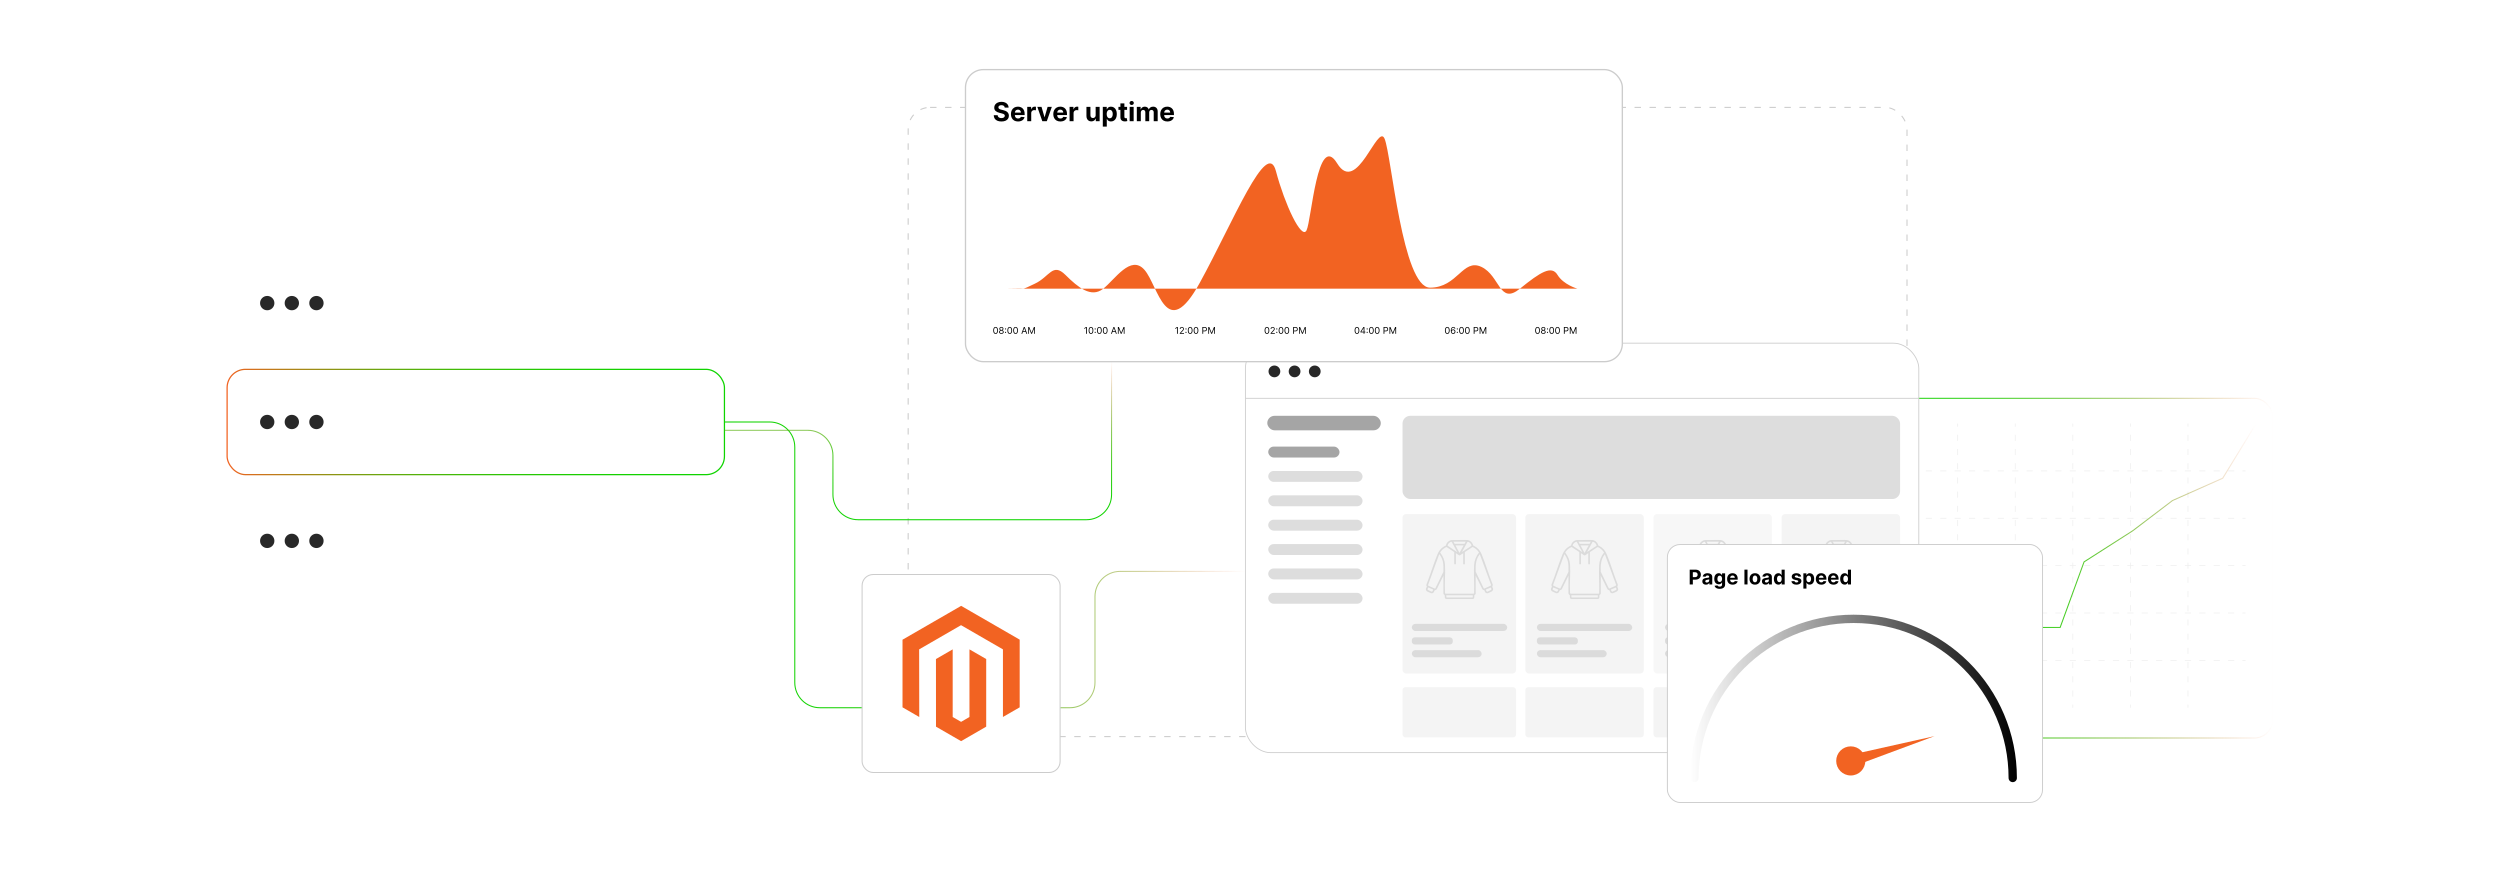 <?xml version="1.0" encoding="UTF-8"?><svg id="a" xmlns="http://www.w3.org/2000/svg" xmlns:xlink="http://www.w3.org/1999/xlink" viewBox="0 0 860 300"><defs><linearGradient id="b" x1="627.987" y1="195.446" x2="782.052" y2="195.446" gradientUnits="userSpaceOnUse"><stop offset="0" stop-color="#0fd400"/><stop offset=".178" stop-color="#12d200" stop-opacity=".985"/><stop offset=".32" stop-color="#1ccd02" stop-opacity=".938"/><stop offset=".448" stop-color="#2ec404" stop-opacity=".86"/><stop offset=".569" stop-color="#48b708" stop-opacity=".748"/><stop offset=".684" stop-color="#68a70d" stop-opacity=".605"/><stop offset=".796" stop-color="#909313" stop-opacity=".428"/><stop offset=".902" stop-color="#bf7c1a" stop-opacity=".223"/><stop offset="1" stop-color="#f26322" stop-opacity="0"/></linearGradient><linearGradient id="c" x1="660.989" y1="194.839" x2="776.014" y2="194.839" xlink:href="#b"/><filter id="d" x="421.624" y="111.114" width="245.52" height="154.8" filterUnits="userSpaceOnUse"><feOffset dx="0" dy="0"/><feGaussianBlur result="e" stdDeviation="2.213"/><feFlood flood-color="#969696" flood-opacity=".3"/><feComposite in2="e" operator="in"/><feComposite in="SourceGraphic"/></filter><filter id="f" x="563.366" y="177.256" width="149.52" height="109.2" filterUnits="userSpaceOnUse"><feOffset dx="0" dy="0"/><feGaussianBlur result="g" stdDeviation="3.286"/><feFlood flood-color="#7a7a7a" flood-opacity=".3"/><feComposite in2="g" operator="in"/><feComposite in="SourceGraphic"/></filter><linearGradient id="h" x1="581.459" y1="240.256" x2="693.813" y2="240.256" gradientUnits="userSpaceOnUse"><stop offset="0" stop-color="#fff"/><stop offset="1" stop-color="#000"/></linearGradient><filter id="i" x="58.456" y="66.425" width="210.48" height="75.84" filterUnits="userSpaceOnUse"><feOffset dx="0" dy="0"/><feGaussianBlur result="j" stdDeviation="6.549"/><feFlood flood-color="#969696" flood-opacity=".3"/><feComposite in2="j" operator="in"/><feComposite in="SourceGraphic"/></filter><filter id="k" x="58.456" y="107.225" width="210.48" height="75.84" filterUnits="userSpaceOnUse"><feOffset dx="0" dy="0"/><feGaussianBlur result="l" stdDeviation="6.549"/><feFlood flood-color="#969696" flood-opacity=".3"/><feComposite in2="l" operator="in"/><feComposite in="SourceGraphic"/></filter><linearGradient id="m" x1="77.909" y1="145.165" x2="249.425" y2="145.165" gradientUnits="userSpaceOnUse"><stop offset="0" stop-color="#f26322"/><stop offset=".021" stop-color="#e66820"/><stop offset=".121" stop-color="#b48118"/><stop offset=".226" stop-color="#889712"/><stop offset=".335" stop-color="#62aa0c"/><stop offset=".447" stop-color="#44b907"/><stop offset=".564" stop-color="#2cc504"/><stop offset=".689" stop-color="#1ccd01"/><stop offset=".826" stop-color="#12d200"/><stop offset="1" stop-color="#0fd400"/></linearGradient><filter id="n" x="58.215" y="106.985" width="210.96" height="76.32" filterUnits="userSpaceOnUse"><feOffset dx="0" dy="0"/><feGaussianBlur result="o" stdDeviation="6.549"/><feFlood flood-color="#969696" flood-opacity=".3"/><feComposite in2="o" operator="in"/><feComposite in="SourceGraphic"/></filter><filter id="p" x="58.456" y="148.265" width="210.48" height="75.84" filterUnits="userSpaceOnUse"><feOffset dx="0" dy="0"/><feGaussianBlur result="q" stdDeviation="6.549"/><feFlood flood-color="#969696" flood-opacity=".3"/><feComposite in2="q" operator="in"/><feComposite in="SourceGraphic"/></filter><filter id="r" x="317.905" y="9.795" width="254.4" height="128.88" filterUnits="userSpaceOnUse"><feOffset dx="0" dy="0"/><feGaussianBlur result="s" stdDeviation="4.626"/><feFlood flood-color="#7a7a7a" flood-opacity=".3"/><feComposite in2="s" operator="in"/><feComposite in="SourceGraphic"/></filter><linearGradient id="t" x1="249.207" y1="194.312" x2="428.42" y2="194.312" xlink:href="#b"/><linearGradient id="u" x1="315.882" y1="178.962" x2="315.882" y2="124.417" gradientUnits="userSpaceOnUse"><stop offset="0" stop-color="#0fd400"/><stop offset=".142" stop-color="#13d100" stop-opacity=".982"/><stop offset=".281" stop-color="#1fcb02" stop-opacity=".927"/><stop offset=".417" stop-color="#34c105" stop-opacity=".835"/><stop offset=".552" stop-color="#51b20a" stop-opacity=".706"/><stop offset=".686" stop-color="#779f0f" stop-opacity=".539"/><stop offset=".82" stop-color="#a58816" stop-opacity=".335"/><stop offset=".951" stop-color="#db6e1e" stop-opacity=".098"/><stop offset="1" stop-color="#f26322" stop-opacity="0"/></linearGradient><filter id="v" x="291.115" y="192.284" width="78.96" height="78.96" filterUnits="userSpaceOnUse"><feOffset dx="0" dy="0"/><feGaussianBlur result="w" stdDeviation="1.716"/><feFlood flood-color="#7a7a7a" flood-opacity=".3"/><feComposite in2="w" operator="in"/><feComposite in="SourceGraphic"/></filter></defs><rect x="312.411" y="36.944" width="343.597" height="216.442" rx="7.537" ry="7.537" fill="#fff" stroke="#ccc" stroke-dasharray="2.21 2.946" stroke-miterlimit="10" stroke-width=".368"/><rect x="628.166" y="137.018" width="153.707" height="116.857" rx="6.378" ry="6.378" fill="none" stroke="url(#b)" stroke-miterlimit="10" stroke-width=".358"/><line x1="653.625" y1="227.166" x2="654.699" y2="227.166" fill="none" stroke="#efefef" stroke-miterlimit="10" stroke-width=".264"/><line x1="657.528" y1="227.166" x2="769.983" y2="227.166" fill="none" stroke="#efefef" stroke-dasharray="2.122 2.829" stroke-miterlimit="10" stroke-width=".264"/><line x1="771.397" y1="227.166" x2="772.471" y2="227.166" fill="none" stroke="#efefef" stroke-miterlimit="10" stroke-width=".264"/><line x1="653.625" y1="210.873" x2="654.699" y2="210.873" fill="none" stroke="#efefef" stroke-miterlimit="10" stroke-width=".264"/><line x1="657.528" y1="210.873" x2="769.983" y2="210.873" fill="none" stroke="#efefef" stroke-dasharray="2.122 2.829" stroke-miterlimit="10" stroke-width=".264"/><line x1="771.397" y1="210.873" x2="772.471" y2="210.873" fill="none" stroke="#efefef" stroke-miterlimit="10" stroke-width=".264"/><line x1="653.625" y1="194.579" x2="654.699" y2="194.579" fill="none" stroke="#efefef" stroke-miterlimit="10" stroke-width=".264"/><line x1="657.528" y1="194.579" x2="769.983" y2="194.579" fill="none" stroke="#efefef" stroke-dasharray="2.122 2.829" stroke-miterlimit="10" stroke-width=".264"/><line x1="771.397" y1="194.579" x2="772.471" y2="194.579" fill="none" stroke="#efefef" stroke-miterlimit="10" stroke-width=".264"/><line x1="653.625" y1="178.286" x2="654.699" y2="178.286" fill="none" stroke="#efefef" stroke-miterlimit="10" stroke-width=".264"/><line x1="657.528" y1="178.286" x2="769.983" y2="178.286" fill="none" stroke="#efefef" stroke-dasharray="2.122 2.829" stroke-miterlimit="10" stroke-width=".264"/><line x1="771.397" y1="178.286" x2="772.471" y2="178.286" fill="none" stroke="#efefef" stroke-miterlimit="10" stroke-width=".264"/><line x1="653.625" y1="161.992" x2="654.699" y2="161.992" fill="none" stroke="#efefef" stroke-miterlimit="10" stroke-width=".264"/><line x1="657.528" y1="161.992" x2="769.983" y2="161.992" fill="none" stroke="#efefef" stroke-dasharray="2.122 2.829" stroke-miterlimit="10" stroke-width=".264"/><line x1="771.397" y1="161.992" x2="772.471" y2="161.992" fill="none" stroke="#efefef" stroke-miterlimit="10" stroke-width=".264"/><line x1="752.663" y1="145.699" x2="752.663" y2="146.773" fill="none" stroke="#efefef" stroke-miterlimit="10" stroke-width=".264"/><line x1="752.663" y1="149.564" x2="752.663" y2="240.99" fill="none" stroke="#efefef" stroke-dasharray="2.094 2.792" stroke-miterlimit="10" stroke-width=".264"/><line x1="752.663" y1="242.386" x2="752.663" y2="243.46" fill="none" stroke="#efefef" stroke-miterlimit="10" stroke-width=".264"/><line x1="732.856" y1="145.699" x2="732.856" y2="146.773" fill="none" stroke="#efefef" stroke-miterlimit="10" stroke-width=".264"/><line x1="732.856" y1="149.564" x2="732.856" y2="240.99" fill="none" stroke="#efefef" stroke-dasharray="2.094 2.792" stroke-miterlimit="10" stroke-width=".264"/><line x1="732.856" y1="242.386" x2="732.856" y2="243.46" fill="none" stroke="#efefef" stroke-miterlimit="10" stroke-width=".264"/><line x1="713.048" y1="145.699" x2="713.048" y2="146.773" fill="none" stroke="#efefef" stroke-miterlimit="10" stroke-width=".264"/><line x1="713.048" y1="149.564" x2="713.048" y2="240.99" fill="none" stroke="#efefef" stroke-dasharray="2.094 2.792" stroke-miterlimit="10" stroke-width=".264"/><line x1="713.048" y1="242.386" x2="713.048" y2="243.46" fill="none" stroke="#efefef" stroke-miterlimit="10" stroke-width=".264"/><line x1="693.241" y1="145.699" x2="693.241" y2="146.773" fill="none" stroke="#efefef" stroke-miterlimit="10" stroke-width=".264"/><line x1="693.241" y1="149.564" x2="693.241" y2="240.99" fill="none" stroke="#efefef" stroke-dasharray="2.094 2.792" stroke-miterlimit="10" stroke-width=".264"/><line x1="693.241" y1="242.386" x2="693.241" y2="243.46" fill="none" stroke="#efefef" stroke-miterlimit="10" stroke-width=".264"/><line x1="673.433" y1="145.699" x2="673.433" y2="146.773" fill="none" stroke="#efefef" stroke-miterlimit="10" stroke-width=".264"/><line x1="673.433" y1="149.564" x2="673.433" y2="240.99" fill="none" stroke="#efefef" stroke-dasharray="2.094 2.792" stroke-miterlimit="10" stroke-width=".264"/><line x1="673.433" y1="242.386" x2="673.433" y2="243.46" fill="none" stroke="#efefef" stroke-miterlimit="10" stroke-width=".264"/><polyline points="660.989 243.46 677.164 243.46 681.002 237.702 688.953 236.394 693.614 215.835 708.692 215.835 716.917 193.288 733.641 182.596 747.349 172.178 764.621 164.501 775.862 146.133" fill="none" stroke="url(#c)" stroke-miterlimit="10" stroke-width=".358"/><rect x="428.42" y="118.061" width="231.649" height="140.852" rx="8.705" ry="8.705" fill="#fff" filter="url(#d)" stroke="#ccc" stroke-miterlimit="10" stroke-width=".298"/><line x1="428.42" y1="137.018" x2="660.069" y2="137.018" fill="#fff" stroke="#ccc" stroke-miterlimit="10" stroke-width=".298"/><circle cx="438.397" cy="127.762" r="2.023" fill="#282828"/><circle cx="445.337" cy="127.762" r="2.023" fill="#282828"/><circle cx="452.278" cy="127.762" r="2.023" fill="#282828"/><rect x="435.943" y="143.041" width="39.053" height="4.986" rx="2.493" ry="2.493" fill="#a5a5a5"/><rect x="436.274" y="153.63" width="24.516" height="3.758" rx="1.879" ry="1.879" fill="#a5a5a5"/><rect x="436.274" y="162.014" width="32.443" height="3.758" rx="1.879" ry="1.879" fill="#ddd"/><rect x="436.274" y="170.398" width="32.443" height="3.758" rx="1.879" ry="1.879" fill="#ddd"/><rect x="436.274" y="178.782" width="32.443" height="3.758" rx="1.879" ry="1.879" fill="#ddd"/><rect x="436.274" y="187.167" width="32.443" height="3.758" rx="1.879" ry="1.879" fill="#ddd"/><rect x="436.274" y="195.551" width="32.443" height="3.758" rx="1.879" ry="1.879" fill="#ddd"/><rect x="436.274" y="203.935" width="32.443" height="3.758" rx="1.879" ry="1.879" fill="#ddd"/><rect x="482.469" y="143.041" width="171.156" height="28.62" rx="2.658" ry="2.658" fill="#ddd"/><rect x="482.469" y="176.837" width="39.053" height="54.849" rx="1.197" ry="1.197" fill="#f4f4f4"/><rect x="524.718" y="176.837" width="40.746" height="54.849" rx="1.223" ry="1.223" fill="#f4f4f4"/><rect x="568.799" y="176.837" width="40.746" height="54.849" rx="1.223" ry="1.223" fill="#f7f7f7"/><rect x="612.879" y="176.837" width="40.746" height="54.849" rx="1.223" ry="1.223" fill="#f4f4f4"/><rect x="482.469" y="236.394" width="39.053" height="17.255" rx=".974" ry=".974" fill="#f4f4f4"/><rect x="524.718" y="236.394" width="40.746" height="17.255" rx=".995" ry=".995" fill="#f4f4f4"/><rect x="568.799" y="236.394" width="40.746" height="17.255" rx=".995" ry=".995" fill="#f4f4f4"/><rect x="612.879" y="236.394" width="40.746" height="17.255" rx=".995" ry=".995" fill="#f4f4f4"/><path d="M496.523,198.044l-2.259,4.592c-.253.413-.547.28-.716.437-.086.08-.213.478-.308.615-.207.302-.513.451-.881.389-.203-.035-1.194-.501-1.404-.625-.388-.23-.549-.642-.405-1.069.05-.148.281-.483.29-.586.004-.05-.158-.264-.173-.412-.016-.153.021-.289.068-.431,1.343-3.338,2.356-6.892,3.724-10.21.515-1.25,1.184-2.118,2.357-2.811.1-.059.544-.244.573-.281.029-.036.14-.478.202-.606.321-.662,1.073-1.212,1.815-1.276,1.731.099,3.595-.125,5.309-0.0.924.067,1.652.688,1.981,1.526.033.083.062.34.079.359.014.016.138.032.193.06,1.352.693,2.179,1.611,2.752,3.016,1.383,3.391,2.408,6.945,3.772,10.346.08.415-.177.618-.164.766.018.196.313.543.312.838,0,.274-.216.614-.445.755-.219.135-1.094.548-1.329.609-.391.101-.731.015-.968-.328-.085-.123-.259-.64-.313-.679-.128-.09-.599-.081-.672-.412l-2.27-4.581v6.159c0,.257-.425.476-.454.561-.13.38.222,1.121-.503,1.296l-9.08.013c-.858-.083-.497-.876-.629-1.309-.028-.091-.453-.327-.453-.608v-6.113ZM504.182,186.326h-4.198l.365.708.072.033,3.362-.011c.06-.021.432-.702.4-.731ZM499.377,186.379c-.658.015-1.35.687-1.403,1.33l3.301,2.215-1.898-3.546ZM506.202,187.747c-.029-.665-.711-1.344-1.374-1.353l-1.892,3.485,3.266-2.131ZM503.49,187.618h-2.814l1.385,2.583,1.43-2.583ZM500.814,190.293v3.714c0,.116-.486.317-.551-.095l-.001-3.875-.07-.161-2.585-1.703c-.723.302-1.388.786-1.868,1.406-.114.147-.383.418-.273.591.881,1.085,1.514,2.569,1.609,3.976.211,3.147-.204,6.54-.002,9.69.016.243.004.405.3.392l9.508 0c.13 0.0.208-.079.208-.208.127-3.174-.176-6.489-.004-9.647.086-1.573.718-3.097,1.691-4.314-.415-.648-.961-1.213-1.629-1.604-.176-.103-.494-.325-.674-.233l-2.502,1.653-.07.161.001,3.923c-.064.342-.552.195-.552.001v-3.668c-.278.123-1.019.786-1.269.787-.215.001-.999-.682-1.269-.787ZM493.743,202.415l2.777-5.689c-.014-1.227.1-2.426-.195-3.628-.222-.901-.657-1.744-1.209-2.482l-3.896,10.683c.005.107.105.137.181.183.447.274,1.391.648,1.908.86.122.05.33.177.434.072ZM509.049,190.663c-1.416,1.705-1.496,3.893-1.404,6.017l2.71,5.595c.046.09.133.187.245.177.304-.179,2.24-.908,2.327-1.086.018-.036.028-.07.021-.11l-3.898-10.593ZM493.013,202.8l-1.636-.7c-.022-.003-.044-.003-.062.009-.024.016-.234.452-.239.525-.004.057-.006.12.011.175.054.175,1.181.602,1.402.724.236.092.569-.669.524-.734ZM512.854,202.106l-1.703.693c-.057.066.247.876.516.728.3-.204,1.072-.405,1.306-.636.214-.211-.087-.55-.119-.786ZM506.627,204.78h-9.089c.009.247-.032.5.046.738h8.973c.005,0,.069-.064.069-.069v-.669Z" fill="#dbdbdb"/><rect x="485.666" y="214.609" width="32.805" height="2.453" rx="1.226" ry="1.226" fill="#dbdbdb"/><rect x="485.666" y="219.252" width="14.094" height="2.453" rx=".981" ry=".981" fill="#dbdbdb"/><rect x="485.666" y="223.643" width="24.024" height="2.453" rx="1.226" ry="1.226" fill="#dbdbdb"/><path d="M539.545,198.044l-2.259,4.592c-.253.413-.547.28-.716.437-.086.08-.213.478-.308.615-.207.302-.513.451-.881.389-.203-.035-1.194-.501-1.404-.625-.388-.23-.549-.642-.405-1.069.05-.148.281-.483.29-.586.004-.05-.158-.264-.173-.412-.016-.153.021-.289.068-.431,1.343-3.338,2.356-6.892,3.724-10.21.515-1.25,1.184-2.118,2.357-2.811.1-.059.544-.244.573-.281.029-.036.14-.478.202-.606.321-.662,1.073-1.212,1.815-1.276,1.731.099,3.595-.125,5.309-0.0.924.067,1.652.688,1.981,1.526.033.083.062.34.079.359.014.016.138.032.193.06,1.352.693,2.179,1.611,2.752,3.016,1.383,3.391,2.408,6.945,3.772,10.346.08.415-.177.618-.164.766.018.196.313.543.312.838,0,.274-.216.614-.445.755-.219.135-1.094.548-1.329.609-.391.101-.731.015-.968-.328-.085-.123-.259-.64-.313-.679-.128-.09-.599-.081-.672-.412l-2.27-4.581v6.159c0,.257-.425.476-.454.561-.13.38.222,1.121-.503,1.296l-9.08.013c-.858-.083-.497-.876-.629-1.309-.028-.091-.453-.327-.453-.608v-6.113ZM547.204,186.326h-4.198l.365.708.072.033,3.362-.011c.06-.021.432-.702.4-.731ZM542.399,186.379c-.658.015-1.35.687-1.403,1.33l3.301,2.215-1.898-3.546ZM549.225,187.747c-.029-.665-.711-1.344-1.374-1.353l-1.892,3.485,3.266-2.131ZM546.512,187.618h-2.814l1.385,2.583,1.43-2.583ZM543.836,190.293v3.714c0,.116-.486.317-.551-.095l-.001-3.875-.07-.161-2.585-1.703c-.723.302-1.388.786-1.868,1.406-.114.147-.383.418-.273.591.881,1.085,1.514,2.569,1.609,3.976.211,3.147-.204,6.54-.002,9.69.016.243.004.405.3.392l9.508 0c.13 0.0.208-.079.208-.208.127-3.174-.176-6.489-.004-9.647.086-1.573.718-3.097,1.691-4.314-.415-.648-.961-1.213-1.629-1.604-.176-.103-.494-.325-.674-.233l-2.502,1.653-.07.161.001,3.923c-.064.342-.552.195-.552.001v-3.668c-.278.123-1.019.786-1.269.787-.215.001-.999-.682-1.269-.787ZM536.765,202.415l2.777-5.689c-.014-1.227.1-2.426-.195-3.628-.222-.901-.657-1.744-1.209-2.482l-3.896,10.683c.005.107.105.137.181.183.447.274,1.391.648,1.908.86.122.05.33.177.434.072ZM552.072,190.663c-1.416,1.705-1.496,3.893-1.404,6.017l2.71,5.595c.046.09.133.187.245.177.304-.179,2.24-.908,2.327-1.086.018-.036.028-.07.021-.11l-3.898-10.593ZM536.036,202.8l-1.636-.7c-.022-.003-.044-.003-.062.009-.024.016-.234.452-.239.525-.004.057-.006.12.011.175.054.175,1.181.602,1.402.724.236.092.569-.669.524-.734ZM555.876,202.106l-1.703.693c-.057.066.247.876.516.728.3-.204,1.072-.405,1.306-.636.214-.211-.087-.55-.119-.786ZM549.649,204.78h-9.089c.009.247-.032.5.046.738h8.973c.005,0,.069-.064.069-.069v-.669Z" fill="#dbdbdb"/><rect x="528.688" y="214.609" width="32.805" height="2.453" rx="1.226" ry="1.226" fill="#dbdbdb"/><rect x="528.688" y="219.252" width="14.094" height="2.453" rx=".981" ry=".981" fill="#dbdbdb"/><rect x="528.688" y="223.643" width="24.024" height="2.453" rx="1.226" ry="1.226" fill="#dbdbdb"/><path d="M583.626,198.044l-2.259,4.592c-.253.413-.547.28-.716.437-.086.08-.213.478-.308.615-.207.302-.513.451-.881.389-.203-.035-1.194-.501-1.404-.625-.388-.23-.549-.642-.405-1.069.05-.148.281-.483.29-.586.004-.05-.158-.264-.173-.412-.016-.153.021-.289.068-.431,1.343-3.338,2.356-6.892,3.724-10.21.515-1.25,1.184-2.118,2.357-2.811.1-.059.544-.244.573-.281.029-.036.14-.478.202-.606.321-.662,1.073-1.212,1.815-1.276,1.731.099,3.595-.125,5.309-0.0.924.067,1.652.688,1.981,1.526.033.083.062.34.079.359.014.016.138.032.193.06,1.352.693,2.179,1.611,2.752,3.016,1.383,3.391,2.408,6.945,3.772,10.346.08.415-.177.618-.164.766.018.196.313.543.312.838,0,.274-.216.614-.445.755-.219.135-1.094.548-1.329.609-.391.101-.731.015-.968-.328-.085-.123-.259-.64-.313-.679-.128-.09-.599-.081-.672-.412l-2.27-4.581v6.159c0,.257-.425.476-.454.561-.13.38.222,1.121-.503,1.296l-9.08.013c-.858-.083-.497-.876-.629-1.309-.028-.091-.453-.327-.453-.608v-6.113ZM591.285,186.326h-4.198l.365.708.072.033,3.362-.011c.06-.021.432-.702.4-.731ZM586.48,186.379c-.658.015-1.35.687-1.403,1.33l3.301,2.215-1.898-3.546ZM593.306,187.747c-.029-.665-.711-1.344-1.374-1.353l-1.892,3.485,3.266-2.131ZM590.593,187.618h-2.814l1.385,2.583,1.43-2.583ZM587.917,190.293v3.714c0,.116-.486.317-.551-.095l-.001-3.875-.07-.161-2.585-1.703c-.723.302-1.388.786-1.868,1.406-.114.147-.383.418-.273.591.881,1.085,1.514,2.569,1.609,3.976.211,3.147-.204,6.54-.002,9.69.016.243.004.405.3.392l9.508 0c.13 0.0.208-.079.208-.208.127-3.174-.176-6.489-.004-9.647.086-1.573.718-3.097,1.691-4.314-.415-.648-.961-1.213-1.629-1.604-.176-.103-.494-.325-.674-.233l-2.502,1.653-.07.161.001,3.923c-.064.342-.552.195-.552.001v-3.668c-.278.123-1.019.786-1.269.787-.215.001-.999-.682-1.269-.787ZM580.846,202.415l2.777-5.689c-.014-1.227.1-2.426-.195-3.628-.222-.901-.657-1.744-1.209-2.482l-3.896,10.683c.005.107.105.137.181.183.447.274,1.391.648,1.908.86.122.05.33.177.434.072ZM596.152,190.663c-1.416,1.705-1.496,3.893-1.404,6.017l2.71,5.595c.046.09.133.187.245.177.304-.179,2.24-.908,2.327-1.086.018-.036.028-.07.021-.11l-3.898-10.593ZM580.116,202.8l-1.636-.7c-.022-.003-.044-.003-.062.009-.024.016-.234.452-.239.525-.004.057-.006.12.011.175.054.175,1.181.602,1.402.724.236.092.569-.669.524-.734ZM599.957,202.106l-1.703.693c-.057.066.247.876.516.728.3-.204,1.072-.405,1.306-.636.214-.211-.087-.55-.119-.786ZM593.73,204.78h-9.089c.009.247-.032.5.046.738h8.973c.005,0,.069-.064.069-.069v-.669Z" fill="#dbdbdb"/><rect x="572.769" y="214.609" width="32.805" height="2.453" rx="1.226" ry="1.226" fill="#dbdbdb"/><rect x="572.769" y="219.252" width="14.094" height="2.453" rx=".981" ry=".981" fill="#dbdbdb"/><rect x="572.769" y="223.643" width="24.024" height="2.453" rx="1.226" ry="1.226" fill="#dbdbdb"/><path d="M627.011,198.044l-2.259,4.592c-.253.413-.547.28-.716.437-.086.08-.213.478-.308.615-.207.302-.513.451-.881.389-.203-.035-1.194-.501-1.404-.625-.388-.23-.549-.642-.405-1.069.05-.148.281-.483.29-.586.004-.05-.158-.264-.173-.412-.016-.153.021-.289.068-.431,1.343-3.338,2.356-6.892,3.724-10.21.515-1.25,1.184-2.118,2.357-2.811.1-.059.544-.244.573-.281.029-.036.14-.478.202-.606.321-.662,1.073-1.212,1.815-1.276,1.731.099,3.595-.125,5.309-0.0.924.067,1.652.688,1.981,1.526.033.083.062.34.079.359.014.016.138.032.193.06,1.352.693,2.179,1.611,2.752,3.016,1.383,3.391,2.408,6.945,3.772,10.346.08.415-.177.618-.164.766.018.196.313.543.312.838,0,.274-.216.614-.445.755-.219.135-1.094.548-1.329.609-.391.101-.731.015-.968-.328-.085-.123-.259-.64-.313-.679-.128-.09-.599-.081-.672-.412l-2.27-4.581v6.159c0,.257-.425.476-.454.561-.13.38.222,1.121-.503,1.296l-9.08.013c-.858-.083-.497-.876-.629-1.309-.028-.091-.453-.327-.453-.608v-6.113ZM634.67,186.326h-4.198l.365.708.072.033,3.362-.011c.06-.021.432-.702.4-.731ZM629.865,186.379c-.658.015-1.35.687-1.403,1.33l3.301,2.215-1.898-3.546ZM636.691,187.747c-.029-.665-.711-1.344-1.374-1.353l-1.892,3.485,3.266-2.131ZM633.978,187.618h-2.814l1.385,2.583,1.43-2.583ZM631.302,190.293v3.714c0,.116-.486.317-.551-.095l-.001-3.875-.07-.161-2.585-1.703c-.723.302-1.388.786-1.868,1.406-.114.147-.383.418-.273.591.881,1.085,1.514,2.569,1.609,3.976.211,3.147-.204,6.54-.002,9.69.016.243.004.405.3.392l9.508 0c.13 0.0.208-.079.208-.208.127-3.174-.176-6.489-.004-9.647.086-1.573.718-3.097,1.691-4.314-.415-.648-.961-1.213-1.629-1.604-.176-.103-.494-.325-.674-.233l-2.502,1.653-.07.161.001,3.923c-.064.342-.552.195-.552.001v-3.668c-.278.123-1.019.786-1.269.787-.215.001-.999-.682-1.269-.787ZM624.231,202.415l2.777-5.689c-.014-1.227.1-2.426-.195-3.628-.222-.901-.657-1.744-1.209-2.482l-3.896,10.683c.005.107.105.137.181.183.447.274,1.391.648,1.908.86.122.05.33.177.434.072ZM639.538,190.663c-1.416,1.705-1.496,3.893-1.404,6.017l2.71,5.595c.046.09.133.187.245.177.304-.179,2.24-.908,2.327-1.086.018-.036.028-.07.021-.11l-3.898-10.593ZM623.502,202.8l-1.636-.7c-.022-.003-.044-.003-.062.009-.024.016-.234.452-.239.525-.004.057-.006.12.011.175.054.175,1.181.602,1.402.724.236.092.569-.669.524-.734ZM643.342,202.106l-1.703.693c-.057.066.247.876.516.728.3-.204,1.072-.405,1.306-.636.214-.211-.087-.55-.119-.786ZM637.115,204.78h-9.089c.009.247-.032.5.046.738h8.973c.005,0,.069-.064.069-.069v-.669Z" fill="#dbdbdb"/><rect x="616.154" y="214.609" width="32.805" height="2.453" rx="1.226" ry="1.226" fill="#dbdbdb"/><rect x="616.154" y="219.252" width="14.094" height="2.453" rx=".981" ry=".981" fill="#dbdbdb"/><rect x="616.154" y="223.643" width="24.024" height="2.453" rx="1.226" ry="1.226" fill="#dbdbdb"/><rect x="573.58" y="187.315" width="129.054" height="88.742" rx="4.373" ry="4.373" fill="#fff" filter="url(#f)" stroke="#ccc" stroke-miterlimit="10" stroke-width=".329"/><path d="M581.261,201.05v-5.093h2.01c.387,0,.716.073.987.22.273.147.479.35.623.609.144.26.215.559.215.896,0,.338-.072.637-.219.895-.145.259-.356.46-.633.605-.276.144-.609.216-1.001.216h-1.28v-.863h1.106c.207,0,.378-.036.514-.108.135-.072.236-.172.303-.301.067-.129.102-.277.102-.444,0-.169-.034-.317-.102-.444-.066-.127-.168-.226-.305-.296-.136-.07-.308-.105-.517-.105h-.727v4.213h-1.077Z"/><path d="M586.867,201.122c-.243,0-.461-.043-.651-.128-.19-.085-.341-.212-.451-.38s-.165-.378-.165-.63c0-.212.038-.391.116-.535.078-.144.185-.26.318-.348.135-.088.287-.154.459-.199.172-.044.352-.076.541-.094.223-.023.401-.045.537-.066.136-.021.234-.052.296-.093s.092-.103.092-.184v-.015c0-.157-.049-.279-.147-.366-.099-.086-.238-.129-.419-.129-.19,0-.343.042-.455.126-.113.084-.188.189-.224.315l-.981-.08c.05-.232.147-.433.294-.603.145-.17.334-.301.565-.393.231-.092.499-.138.805-.138.212,0,.416.024.61.074.195.05.368.127.519.231.152.104.272.238.359.402.088.163.132.358.132.585v2.577h-1.005v-.53h-.029c-.061.12-.144.224-.246.315-.103.091-.227.161-.371.211-.144.051-.31.076-.5.076ZM587.171,200.391c.156,0,.294-.031.413-.093.119-.062.213-.146.281-.252.067-.106.102-.226.102-.36v-.406c-.033.022-.078.041-.136.059-.057.018-.121.033-.192.047s-.143.026-.214.037-.136.021-.194.029c-.124.018-.232.047-.325.087-.093.04-.165.093-.217.161-.052.067-.077.15-.077.25,0,.144.053.254.158.329.105.076.239.113.401.113Z"/><path d="M591.563,202.562c-.343,0-.637-.047-.882-.141-.244-.094-.439-.221-.583-.382-.144-.161-.237-.341-.281-.542l.981-.132c.029.076.077.147.142.214s.15.12.258.16c.106.041.237.061.392.061.231,0,.421-.056.57-.168.15-.112.226-.299.226-.56v-.699h-.045c-.047.106-.116.206-.209.301-.093.094-.212.171-.358.231-.145.06-.319.089-.522.089-.286,0-.547-.067-.782-.2-.234-.133-.421-.338-.56-.614-.138-.276-.207-.625-.207-1.048,0-.433.07-.794.211-1.085.142-.29.329-.507.564-.651.234-.144.492-.216.772-.216.214,0,.393.036.537.108s.261.162.35.269.157.212.205.315h.04v-.642h1.052v3.857c0,.325-.08.597-.239.816s-.379.383-.66.494-.604.166-.969.166ZM591.586,200.199c.171,0,.315-.043.435-.128.118-.085.209-.208.273-.368.064-.16.096-.352.096-.576,0-.224-.031-.418-.095-.584s-.154-.293-.273-.384c-.119-.091-.265-.137-.435-.137-.174,0-.32.047-.44.141-.119.094-.209.224-.271.389-.061.166-.092.357-.092.575,0,.22.03.411.093.571.062.16.152.283.272.371.118.087.265.13.439.13Z"/><path d="M596.017,201.125c-.394,0-.731-.08-1.014-.24-.283-.16-.5-.387-.653-.681-.152-.294-.229-.643-.229-1.046,0-.393.076-.738.229-1.035.153-.297.368-.528.645-.694.278-.166.605-.248.979-.248.252,0,.487.04.705.121.219.08.409.201.572.362.163.161.291.363.382.606s.137.527.137.852v.291h-3.226v-.656h2.228c0-.153-.033-.288-.1-.406-.066-.118-.158-.21-.274-.277-.117-.067-.253-.101-.407-.101-.16,0-.303.037-.427.111-.123.074-.22.172-.289.296-.07.123-.105.261-.107.412v.624c0,.19.035.352.105.49.071.138.171.244.3.318.13.075.283.112.46.112.118,0,.226-.017.324-.05.098-.033.181-.083.251-.149.069-.066.122-.148.159-.244l.98.065c-.05.235-.151.44-.305.616-.153.175-.351.31-.592.408-.241.097-.519.145-.834.145Z"/><path d="M601.146,195.957v5.093h-1.06v-5.093h1.06Z"/><path d="M603.716,201.125c-.386,0-.72-.083-1.001-.248-.28-.165-.497-.396-.65-.691-.152-.296-.229-.64-.229-1.031,0-.395.076-.74.229-1.036.153-.296.37-.526.65-.691.281-.165.615-.247,1.001-.247.387,0,.721.082,1.001.247.281.165.498.396.65.691.153.296.23.642.23,1.036,0,.391-.076.735-.23,1.031-.152.296-.369.526-.65.691-.28.165-.614.248-1.001.248ZM603.721,200.304c.176,0,.323-.05.44-.15.118-.101.207-.238.268-.412.06-.174.091-.372.091-.595,0-.222-.03-.42-.091-.594-.06-.174-.149-.311-.268-.413-.117-.101-.265-.152-.44-.152-.177,0-.326.051-.446.152s-.21.239-.271.413c-.06.174-.091.372-.091.594,0,.223.03.42.091.595.06.174.15.311.271.412.12.1.27.15.446.15Z"/><path d="M607.378,201.122c-.243,0-.461-.043-.651-.128-.19-.085-.341-.212-.451-.38s-.165-.378-.165-.63c0-.212.038-.391.116-.535.078-.144.185-.26.318-.348.135-.088.287-.154.459-.199.172-.044.352-.076.541-.094.223-.023.401-.045.537-.066.136-.021.234-.052.296-.093s.092-.103.092-.184v-.015c0-.157-.049-.279-.147-.366-.099-.086-.238-.129-.419-.129-.19,0-.343.042-.455.126-.113.084-.188.189-.224.315l-.981-.08c.05-.232.147-.433.294-.603.145-.17.334-.301.565-.393.231-.092.499-.138.805-.138.212,0,.416.024.61.074.195.05.368.127.519.231.152.104.272.238.359.402.088.163.132.358.132.585v2.577h-1.005v-.53h-.029c-.061.12-.144.224-.246.315-.103.091-.227.161-.371.211-.144.051-.31.076-.5.076ZM607.681,200.391c.156,0,.294-.031.413-.093.119-.062.213-.146.281-.252.067-.106.102-.226.102-.36v-.406c-.033.022-.078.041-.136.059-.057.018-.121.033-.192.047s-.143.026-.214.037-.136.021-.194.029c-.124.018-.232.047-.325.087-.093.04-.165.093-.217.161-.052.067-.077.15-.077.25,0,.144.053.254.158.329.105.076.239.113.401.113Z"/><path d="M611.76,201.112c-.29,0-.552-.075-.787-.225-.234-.15-.42-.371-.557-.664-.137-.292-.205-.652-.205-1.078,0-.438.07-.802.211-1.093.142-.291.329-.509.564-.654s.492-.217.772-.217c.214,0,.393.036.536.108s.259.162.348.269.156.212.203.315h.032v-1.915h1.057v5.093h-1.044v-.612h-.045c-.05.106-.12.211-.21.315-.091.104-.208.19-.352.258-.143.068-.317.102-.523.102ZM612.095,200.269c.171,0,.315-.047.435-.141.118-.094.209-.225.273-.394.064-.169.096-.368.096-.595s-.031-.424-.095-.592-.154-.297-.273-.388c-.119-.091-.265-.137-.435-.137-.174,0-.32.047-.44.142-.119.094-.209.225-.271.393s-.092.362-.092.582c0,.222.03.418.093.588s.152.303.272.398c.118.095.265.143.439.143Z"/><path d="M619.604,198.319l-.971.06c-.017-.083-.052-.158-.106-.225-.055-.067-.127-.121-.215-.162-.089-.041-.194-.061-.317-.061-.164,0-.303.034-.415.103-.113.069-.17.161-.17.275,0,.091.037.169.11.231.072.063.197.113.375.151l.691.14c.371.076.648.199.831.368.182.169.273.392.273.666,0,.251-.073.47-.221.659-.146.189-.347.336-.602.441-.255.105-.548.158-.879.158-.506,0-.908-.106-1.208-.317-.299-.211-.475-.499-.525-.864l1.042-.055c.031.154.107.272.229.352s.276.121.465.121c.186,0,.336-.036.449-.108.113-.072.171-.166.173-.28-.002-.096-.042-.176-.122-.238-.079-.062-.202-.11-.368-.143l-.661-.132c-.373-.075-.65-.204-.832-.388s-.273-.419-.273-.704c0-.245.067-.457.2-.634.134-.177.322-.314.565-.41.243-.096.528-.144.855-.144.482,0,.862.102,1.141.306.277.204.44.481.486.833Z"/><path d="M620.36,202.482v-5.253h1.045v.642h.047c.046-.103.114-.208.203-.315.088-.107.204-.196.348-.269s.322-.108.536-.108c.278,0,.535.072.77.217s.424.363.565.654c.141.291.211.655.211,1.093,0,.426-.068.786-.205,1.078-.137.293-.322.514-.558.664-.234.15-.497.225-.787.225-.205,0-.38-.034-.523-.102-.144-.068-.261-.154-.352-.258-.091-.103-.161-.208-.209-.315h-.032v2.044h-1.06ZM621.397,199.14c0,.227.031.425.095.595.062.169.154.3.273.394s.265.141.435.141c.172,0,.318-.048.438-.143s.21-.228.273-.398c.061-.17.093-.366.093-.588,0-.22-.03-.415-.092-.582s-.151-.298-.272-.393c-.119-.095-.266-.142-.44-.142-.173,0-.318.046-.436.137-.119.091-.21.221-.273.388-.064.168-.095.365-.095.592Z"/><path d="M626.531,201.125c-.394,0-.731-.08-1.014-.24-.283-.16-.5-.387-.653-.681-.152-.294-.229-.643-.229-1.046,0-.393.076-.738.229-1.035.153-.297.368-.528.645-.694.278-.166.605-.248.979-.248.252,0,.487.04.705.121.219.08.409.201.572.362.163.161.291.363.382.606s.137.527.137.852v.291h-3.226v-.656h2.228c0-.153-.033-.288-.1-.406-.066-.118-.158-.21-.274-.277-.117-.067-.253-.101-.407-.101-.16,0-.303.037-.427.111-.123.074-.22.172-.289.296-.07.123-.105.261-.107.412v.624c0,.19.035.352.105.49.071.138.171.244.3.318.13.075.283.112.46.112.118,0,.226-.017.324-.05.098-.033.181-.083.251-.149.069-.066.122-.148.159-.244l.98.065c-.05.235-.151.44-.305.616-.153.175-.351.31-.592.408-.241.097-.519.145-.834.145Z"/><path d="M630.716,201.125c-.394,0-.731-.08-1.014-.24-.283-.16-.5-.387-.653-.681-.152-.294-.229-.643-.229-1.046,0-.393.076-.738.229-1.035.153-.297.368-.528.645-.694.278-.166.605-.248.979-.248.252,0,.487.04.705.121.219.08.409.201.572.362.163.161.291.363.382.606s.137.527.137.852v.291h-3.226v-.656h2.228c0-.153-.033-.288-.1-.406-.066-.118-.158-.21-.274-.277-.117-.067-.253-.101-.407-.101-.16,0-.303.037-.427.111-.123.074-.22.172-.289.296-.07.123-.105.261-.107.412v.624c0,.19.035.352.105.49.071.138.171.244.3.318.13.075.283.112.46.112.118,0,.226-.017.324-.05.098-.033.181-.083.251-.149.069-.066.122-.148.159-.244l.98.065c-.05.235-.151.44-.305.616-.153.175-.351.31-.592.408-.241.097-.519.145-.834.145Z"/><path d="M634.568,201.112c-.29,0-.552-.075-.787-.225-.234-.15-.42-.371-.557-.664-.137-.292-.205-.652-.205-1.078,0-.438.07-.802.211-1.093.142-.291.329-.509.564-.654s.492-.217.772-.217c.214,0,.393.036.536.108s.259.162.348.269.156.212.203.315h.032v-1.915h1.057v5.093h-1.044v-.612h-.045c-.05.106-.12.211-.21.315-.091.104-.208.19-.352.258-.143.068-.317.102-.523.102ZM634.904,200.269c.171,0,.315-.047.435-.141.118-.094.209-.225.273-.394.064-.169.096-.368.096-.595s-.031-.424-.095-.592-.154-.297-.273-.388c-.119-.091-.265-.137-.435-.137-.174,0-.32.047-.44.142-.119.094-.209.225-.271.393s-.092.362-.092.582c0,.222.03.418.093.588s.152.303.272.398c.118.095.265.143.439.143Z"/><path d="M582.891,267.628c0-30.235,24.51-54.745,54.745-54.745s54.745,24.51,54.745,54.745" fill="#fff" stroke="url(#h)" stroke-linecap="round" stroke-linejoin="round" stroke-width="2.863"/><circle cx="636.663" cy="261.756" r="5.01" fill="#f26322"/><polygon points="638.169 259.329 639.247 262.972 665.496 253.222 638.169 259.329" fill="#f26322"/><rect x="78.127" y="86.156" width="171.08" height="36.224" rx="6.322" ry="6.322" fill="#fff" filter="url(#i)"/><circle cx="91.927" cy="104.268" r="2.466" fill="#282828"/><circle cx="100.391" cy="104.268" r="2.466" fill="#282828"/><circle cx="108.855" cy="104.268" r="2.466" fill="#282828"/><rect x="78.127" y="127.053" width="171.08" height="36.224" rx="6.322" ry="6.322" fill="#fff" filter="url(#k)"/><rect x="78.127" y="127.053" width="171.08" height="36.224" rx="6.322" ry="6.322" fill="none" filter="url(#n)" stroke="url(#m)" stroke-miterlimit="10" stroke-width=".436"/><circle cx="91.927" cy="145.165" r="2.466" fill="#282828"/><circle cx="100.391" cy="145.165" r="2.466" fill="#282828"/><circle cx="108.855" cy="145.165" r="2.466" fill="#282828"/><rect x="78.127" y="167.95" width="171.08" height="36.224" rx="6.322" ry="6.322" fill="#fff" filter="url(#p)"/><circle cx="91.927" cy="186.062" r="2.466" fill="#282828"/><circle cx="100.391" cy="186.062" r="2.466" fill="#282828"/><circle cx="108.855" cy="186.062" r="2.466" fill="#282828"/><rect x="332.128" y="23.943" width="225.958" height="100.474" rx="6.157" ry="6.157" fill="#fff" filter="url(#r)" stroke="#ccc" stroke-miterlimit="10" stroke-width=".463"/><path d="M345.629,37.005c-.026-.259-.136-.461-.331-.605-.195-.144-.46-.215-.794-.215-.228,0-.419.032-.576.095-.156.064-.276.151-.358.262s-.123.238-.123.379c-.004.118.021.221.076.309.054.088.13.164.227.227.096.063.207.118.334.164.127.046.262.085.405.117l.591.142c.287.064.551.15.791.257.24.107.448.239.624.396s.312.341.41.553c.098.212.147.456.149.73-.002.403-.104.751-.307,1.046-.203.294-.494.523-.875.685s-.838.243-1.374.243c-.532,0-.994-.082-1.387-.244-.394-.163-.7-.405-.919-.725s-.335-.717-.346-1.191h1.347c.015.221.079.404.191.551.113.147.264.257.454.331.19.074.404.111.644.111.235,0,.441-.034.615-.102.175-.069.31-.164.407-.286.097-.123.144-.263.144-.421,0-.148-.043-.272-.13-.373-.087-.101-.213-.186-.379-.257s-.369-.135-.609-.193l-.717-.18c-.555-.135-.993-.346-1.315-.633-.322-.287-.481-.674-.479-1.16-.002-.399.104-.747.32-1.045s.512-.53.889-.697c.377-.168.806-.251,1.286-.251.489,0,.916.084,1.281.251.365.167.65.399.854.697s.309.643.315,1.035h-1.334Z"/><path d="M350.209,41.791c-.508,0-.944-.103-1.31-.31-.366-.206-.647-.5-.844-.881-.197-.38-.296-.831-.296-1.352,0-.508.099-.954.296-1.337.197-.383.475-.682.834-.896s.781-.322,1.265-.322c.326,0,.629.052.911.156s.528.26.739.468c.211.207.376.469.494.783.118.314.177.681.177,1.101v.377h-4.169v-.849h2.88c0-.197-.043-.372-.129-.524-.085-.152-.204-.272-.355-.359-.151-.086-.326-.13-.525-.13-.208,0-.392.048-.551.143s-.285.223-.374.382c-.09.16-.136.337-.138.532v.807c0,.245.045.456.136.633.091.178.22.315.388.412.167.096.365.144.595.144.152,0,.291-.021.417-.065.127-.043.235-.107.325-.193.09-.085.159-.19.206-.315l1.266.084c-.064.305-.195.57-.394.796s-.453.402-.765.527c-.311.126-.671.188-1.079.188Z"/><path d="M353.369,41.695v-4.938h1.328v.861h.051c.09-.306.241-.538.454-.696.212-.158.456-.236.733-.236.068,0,.142.004.222.013.079.008.149.02.209.035v1.215c-.065-.019-.153-.036-.267-.051-.113-.015-.217-.022-.311-.022-.202,0-.381.043-.539.13-.157.086-.282.207-.373.361-.091.154-.136.333-.136.534v2.793h-1.37Z"/><path d="M361.826,36.758l-1.726,4.938h-1.543l-1.726-4.938h1.446l1.026,3.533h.051l1.022-3.533h1.45Z"/><path d="M364.778,41.791c-.508,0-.944-.103-1.31-.31-.366-.206-.647-.5-.844-.881-.197-.38-.296-.831-.296-1.352,0-.508.099-.954.296-1.337.197-.383.475-.682.834-.896s.781-.322,1.265-.322c.326,0,.629.052.911.156s.528.26.739.468c.211.207.376.469.494.783.118.314.177.681.177,1.101v.377h-4.169v-.849h2.88c0-.197-.043-.372-.129-.524-.085-.152-.204-.272-.355-.359-.151-.086-.326-.13-.525-.13-.208,0-.392.048-.551.143s-.285.223-.374.382c-.09.16-.136.337-.138.532v.807c0,.245.045.456.136.633.091.178.22.315.388.412.167.096.365.144.595.144.152,0,.291-.021.417-.065.127-.043.235-.107.325-.193.09-.085.159-.19.206-.315l1.266.084c-.064.305-.195.57-.394.796s-.453.402-.765.527c-.311.126-.671.188-1.079.188Z"/><path d="M367.937,41.695v-4.938h1.328v.861h.051c.09-.306.241-.538.454-.696.212-.158.456-.236.733-.236.068,0,.142.004.222.013.079.008.149.02.209.035v1.215c-.065-.019-.153-.036-.267-.051-.113-.015-.217-.022-.311-.022-.202,0-.381.043-.539.13-.157.086-.282.207-.373.361-.091.154-.136.333-.136.534v2.793h-1.37Z"/><path d="M376.903,39.593v-2.835h1.369v4.938h-1.315v-.897h-.052c-.111.29-.296.522-.554.698s-.573.264-.944.264c-.33,0-.62-.075-.871-.225-.251-.15-.446-.363-.586-.64-.141-.276-.212-.607-.214-.993v-3.144h1.37v2.899c.002.291.08.522.234.691.154.169.361.254.621.254.165,0,.319-.038.463-.114s.26-.189.349-.339c.089-.15.132-.335.13-.556Z"/><path d="M379.365,43.547v-6.789h1.35v.83h.061c.06-.133.147-.269.262-.407s.265-.254.45-.347c.185-.093.416-.14.693-.14.36,0,.692.094.997.281.304.188.547.47.73.846s.273.847.273,1.413c0,.551-.088,1.015-.265,1.394s-.417.665-.72.858-.642.291-1.017.291c-.266,0-.492-.044-.677-.132-.185-.088-.337-.199-.455-.333-.118-.134-.208-.27-.27-.406h-.042v2.642h-1.37ZM380.705,39.227c0,.293.041.55.123.768.081.219.199.389.353.51s.342.182.562.182c.223,0,.411-.061.565-.185.154-.123.272-.294.352-.514.081-.22.121-.473.121-.76,0-.285-.04-.536-.119-.752-.08-.217-.196-.386-.351-.508-.154-.122-.344-.183-.569-.183-.223,0-.411.059-.565.177-.153.118-.271.285-.352.501-.082.217-.123.472-.123.765Z"/><path d="M387.716,36.758v1.029h-2.974v-1.029h2.974ZM385.418,35.575h1.369v4.604c0,.127.019.224.058.294s.092.119.162.146.15.042.243.042c.065,0,.128-.006.193-.018s.114-.021.148-.027l.215,1.019c-.068.021-.165.046-.289.076-.124.029-.275.046-.454.053-.33.013-.619-.031-.866-.132-.248-.101-.44-.257-.577-.469-.137-.212-.205-.48-.202-.804v-4.783Z"/><path d="M389.294,36.122c-.204,0-.378-.068-.522-.203-.144-.135-.217-.298-.217-.489,0-.19.073-.354.218-.49.146-.136.319-.204.521-.204.204,0,.378.067.522.203.144.135.217.298.217.489,0,.19-.072.354-.217.49-.144.136-.319.204-.522.204ZM388.606,41.695v-4.938h1.37v4.938h-1.37Z"/><path d="M391.069,41.695v-4.938h1.305v.871h.058c.103-.289.274-.518.515-.685.24-.167.527-.251.861-.251.339,0,.627.085.865.252.238.169.397.396.476.683h.052c.101-.283.283-.509.548-.68s.578-.256.94-.256c.46,0,.835.146,1.123.439.288.292.432.707.432,1.242v3.321h-1.366v-3.051c0-.274-.073-.48-.218-.617-.146-.137-.328-.206-.547-.206-.248,0-.442.079-.582.236-.14.158-.209.365-.209.622v3.015h-1.328v-3.08c0-.242-.069-.435-.207-.579s-.32-.215-.545-.215c-.152,0-.289.038-.41.114s-.217.182-.288.318c-.071.136-.106.295-.106.477v2.964h-1.37Z"/><path d="M401.573,41.791c-.508,0-.944-.103-1.31-.31-.366-.206-.647-.5-.844-.881-.197-.38-.296-.831-.296-1.352,0-.508.099-.954.296-1.337.197-.383.475-.682.834-.896s.781-.322,1.265-.322c.326,0,.629.052.911.156s.528.26.739.468c.211.207.376.469.494.783.118.314.177.681.177,1.101v.377h-4.169v-.849h2.88c0-.197-.043-.372-.129-.524-.085-.152-.204-.272-.355-.359-.151-.086-.326-.13-.525-.13-.208,0-.392.048-.551.143s-.285.223-.374.382c-.09.16-.136.337-.138.532v.807c0,.245.045.456.136.633.091.178.22.315.388.412.167.096.365.144.595.144.152,0,.291-.021.417-.065.127-.043.235-.107.325-.193.09-.085.159-.19.206-.315l1.266.084c-.064.305-.195.57-.394.796s-.453.402-.765.527c-.311.126-.671.188-1.079.188Z"/><path d="M342.488,114.864c-.171,0-.318-.047-.439-.141s-.213-.23-.277-.409c-.064-.179-.096-.395-.096-.648,0-.252.032-.468.096-.647.065-.179.157-.315.278-.41.121-.094.267-.142.436-.142.17,0,.316.047.437.142.121.095.214.231.278.41.064.179.096.395.096.647,0,.253-.032.47-.096.648-.064.179-.156.315-.277.409-.121.094-.267.141-.439.141ZM342.488,114.613c.17,0,.303-.082.397-.246.094-.164.141-.398.141-.702,0-.202-.021-.374-.065-.517-.043-.142-.104-.25-.185-.325-.08-.074-.176-.111-.289-.111-.169,0-.3.083-.395.249-.095.166-.143.4-.143.704,0,.202.021.373.064.515.043.142.103.249.184.323.08.074.177.11.29.11Z"/><path d="M344.48,114.864c-.156,0-.294-.028-.414-.084-.12-.056-.213-.133-.28-.231-.067-.098-.1-.21-.099-.336-.001-.099.019-.19.058-.274.04-.084.094-.154.163-.21s.145-.093.231-.108v-.014c-.111-.029-.2-.092-.267-.189-.066-.097-.099-.207-.098-.331-.001-.119.029-.225.09-.318s.144-.167.252-.221c.106-.054.228-.081.365-.081.135,0,.256.027.362.081.106.054.19.128.252.221s.092.199.093.318c-.001.124-.034.234-.101.331s-.154.16-.264.189v.014c.085.015.161.051.228.108.068.057.122.127.162.21.04.084.06.175.061.274-.001.126-.035.238-.102.336-.067.099-.161.175-.279.231-.119.056-.256.084-.412.084ZM344.48,114.613c.106,0,.197-.017.273-.051.077-.034.136-.083.178-.144.042-.062.063-.135.064-.219-.001-.088-.023-.166-.068-.234-.045-.067-.105-.121-.183-.159-.077-.039-.165-.058-.264-.058s-.188.019-.266.058c-.078.039-.139.092-.184.159-.044.068-.066.145-.065.234-.001.084.019.156.061.219.041.062.101.11.178.144.077.034.169.051.275.051ZM344.48,113.506c.084,0,.158-.017.223-.05.065-.033.116-.08.153-.14.038-.06.057-.13.057-.211-.001-.079-.019-.147-.056-.206s-.087-.104-.152-.137c-.065-.032-.14-.048-.226-.048-.087,0-.164.016-.229.048-.065.032-.116.078-.151.137s-.053.128-.052.206c-.001.081.017.151.054.211.037.06.088.107.153.14.065.034.141.05.226.05Z"/><path d="M345.911,113.353c-.056,0-.104-.02-.144-.06-.04-.04-.06-.088-.06-.144s.021-.104.06-.144c.04-.041.088-.06.144-.06s.104.02.145.06c.04.04.06.088.06.144,0,.037-.009.071-.028.102s-.043.056-.074.075-.065.028-.103.028ZM345.911,114.534c-.056,0-.104-.021-.144-.06s-.06-.088-.06-.144.021-.104.06-.145c.04-.04.088-.06.144-.06s.104.02.145.06c.04.041.06.089.06.145,0,.037-.009.071-.028.102-.019.031-.043.056-.074.074-.031.019-.065.028-.103.028Z"/><path d="M347.355,114.864c-.171,0-.318-.047-.439-.141s-.213-.23-.277-.409c-.064-.179-.096-.395-.096-.648,0-.252.032-.468.096-.647.065-.179.157-.315.278-.41.121-.094.267-.142.436-.142.17,0,.316.047.437.142.121.095.214.231.278.41.064.179.096.395.096.647,0,.253-.032.47-.096.648-.064.179-.156.315-.277.409-.121.094-.267.141-.439.141ZM347.355,114.613c.17,0,.303-.082.397-.246.094-.164.141-.398.141-.702,0-.202-.021-.374-.065-.517-.043-.142-.104-.25-.185-.325-.08-.074-.176-.111-.289-.111-.169,0-.3.083-.395.249-.095.166-.143.4-.143.704,0,.202.021.373.064.515.043.142.103.249.184.323.08.074.177.11.29.11Z"/><path d="M349.361,114.864c-.171,0-.318-.047-.439-.141s-.213-.23-.277-.409c-.064-.179-.096-.395-.096-.648,0-.252.032-.468.096-.647.065-.179.157-.315.278-.41.121-.094.267-.142.436-.142.17,0,.316.047.437.142.121.095.214.231.278.41.064.179.096.395.096.647,0,.253-.032.47-.096.648-.064.179-.156.315-.277.409-.121.094-.267.141-.439.141ZM349.361,114.613c.17,0,.303-.082.397-.246.094-.164.141-.398.141-.702,0-.202-.021-.374-.065-.517-.043-.142-.104-.25-.185-.325-.08-.074-.176-.111-.289-.111-.169,0-.3.083-.395.249-.095.166-.143.4-.143.704,0,.202.021.373.064.515.043.142.103.249.184.323.08.074.177.11.29.11Z"/><path d="M351.644,114.832h-.296l.857-2.333h.291l.857,2.333h-.296l-.697-1.964h-.018l-.697,1.964ZM351.754,113.92h1.194v.251h-1.194v-.251Z"/><path d="M353.718,112.499h.337l.793,1.937h.027l.793-1.937h.337v2.333h-.264v-1.773h-.023l-.729,1.773h-.255l-.729-1.773h-.023v1.773h-.264v-2.333Z"/><path d="M373.867,112.499v2.333h-.283v-2.037h-.014l-.57.378v-.287l.584-.387h.283Z"/><path d="M375.298,114.864c-.171,0-.318-.047-.439-.141s-.213-.23-.277-.409c-.064-.179-.096-.395-.096-.648,0-.252.032-.468.096-.647.065-.179.157-.315.278-.41.121-.094.267-.142.436-.142.17,0,.316.047.437.142.121.095.214.231.278.41.064.179.096.395.096.647,0,.253-.032.47-.096.648-.064.179-.156.315-.277.409-.121.094-.267.141-.439.141ZM375.298,114.613c.17,0,.303-.082.397-.246.094-.164.141-.398.141-.702,0-.202-.021-.374-.065-.517-.043-.142-.104-.25-.185-.325-.08-.074-.176-.111-.289-.111-.169,0-.3.083-.395.249-.095.166-.143.4-.143.704,0,.202.021.373.064.515.043.142.103.249.184.323.08.074.177.11.29.11Z"/><path d="M376.742,113.353c-.056,0-.104-.02-.144-.06-.04-.04-.06-.088-.06-.144s.021-.104.06-.144c.04-.041.088-.06.144-.06s.104.02.145.06c.04.04.06.088.06.144,0,.037-.009.071-.028.102s-.043.056-.074.075-.065.028-.103.028ZM376.742,114.534c-.056,0-.104-.021-.144-.06s-.06-.088-.06-.144.021-.104.06-.145c.04-.04.088-.06.144-.06s.104.02.145.06c.04.041.06.089.06.145,0,.037-.009.071-.028.102-.019.031-.043.056-.074.074-.031.019-.065.028-.103.028Z"/><path d="M378.187,114.864c-.171,0-.318-.047-.439-.141s-.213-.23-.277-.409c-.064-.179-.096-.395-.096-.648,0-.252.032-.468.096-.647.065-.179.157-.315.278-.41.121-.094.267-.142.436-.142.17,0,.316.047.437.142.121.095.214.231.278.41.064.179.096.395.096.647,0,.253-.032.47-.096.648-.064.179-.156.315-.277.409-.121.094-.267.141-.439.141ZM378.187,114.613c.17,0,.303-.082.397-.246.094-.164.141-.398.141-.702,0-.202-.021-.374-.065-.517-.043-.142-.104-.25-.185-.325-.08-.074-.176-.111-.289-.111-.169,0-.3.083-.395.249-.095.166-.143.4-.143.704,0,.202.021.373.064.515.043.142.103.249.184.323.08.074.177.11.29.11Z"/><path d="M380.193,114.864c-.171,0-.318-.047-.439-.141s-.213-.23-.277-.409c-.064-.179-.096-.395-.096-.648,0-.252.032-.468.096-.647.065-.179.157-.315.278-.41.121-.094.267-.142.436-.142.17,0,.316.047.437.142.121.095.214.231.278.41.064.179.096.395.096.647,0,.253-.032.47-.096.648-.064.179-.156.315-.277.409-.121.094-.267.141-.439.141ZM380.193,114.613c.17,0,.303-.082.397-.246.094-.164.141-.398.141-.702,0-.202-.021-.374-.065-.517-.043-.142-.104-.25-.185-.325-.08-.074-.176-.111-.289-.111-.169,0-.3.083-.395.249-.095.166-.143.4-.143.704,0,.202.021.373.064.515.043.142.103.249.184.323.08.074.177.11.29.11Z"/><path d="M382.476,114.832h-.296l.857-2.333h.291l.857,2.333h-.296l-.697-1.964h-.018l-.697,1.964ZM382.586,113.92h1.194v.251h-1.194v-.251Z"/><path d="M384.55,112.499h.337l.793,1.937h.027l.793-1.937h.337v2.333h-.264v-1.773h-.023l-.729,1.773h-.255l-.729-1.773h-.023v1.773h-.264v-2.333Z"/><path d="M405.166,112.499v2.333h-.283v-2.037h-.014l-.57.378v-.287l.584-.387h.283Z"/><path d="M405.836,114.832v-.205l.77-.843c.09-.099.165-.185.223-.258.059-.073.102-.143.131-.207.028-.065.043-.133.043-.205,0-.082-.019-.153-.059-.213s-.092-.106-.16-.139c-.067-.033-.144-.049-.228-.049-.089,0-.168.018-.234.055-.066.037-.118.088-.154.154s-.054.144-.054.232h-.269c0-.137.032-.257.095-.36.063-.103.149-.184.258-.242.109-.058.231-.086.367-.086.137,0,.258.029.363.086.106.058.189.136.248.233.06.098.09.207.09.327,0,.086-.016.169-.046.252-.031.082-.084.172-.16.272-.075.1-.18.222-.314.365l-.524.56v.019h1.085v.251h-1.472Z"/><path d="M407.977,113.353c-.056,0-.104-.02-.144-.06-.04-.04-.06-.088-.06-.144s.021-.104.06-.144c.04-.041.088-.06.144-.06s.104.02.145.06c.04.04.06.088.06.144,0,.037-.009.071-.028.102s-.043.056-.074.075-.065.028-.103.028ZM407.977,114.534c-.056,0-.104-.021-.144-.06s-.06-.088-.06-.144.021-.104.06-.145c.04-.04.088-.06.144-.06s.104.02.145.06c.04.041.06.089.06.145,0,.037-.009.071-.028.102-.019.031-.043.056-.074.074-.031.019-.065.028-.103.028Z"/><path d="M409.422,114.864c-.171,0-.318-.047-.439-.141s-.213-.23-.277-.409c-.064-.179-.096-.395-.096-.648,0-.252.032-.468.096-.647.065-.179.157-.315.278-.41.121-.094.267-.142.436-.142.17,0,.316.047.437.142.121.095.214.231.278.41.064.179.096.395.096.647,0,.253-.032.47-.096.648-.064.179-.156.315-.277.409-.121.094-.267.141-.439.141ZM409.422,114.613c.17,0,.303-.082.397-.246.094-.164.141-.398.141-.702,0-.202-.021-.374-.065-.517-.043-.142-.104-.25-.185-.325-.08-.074-.176-.111-.289-.111-.169,0-.3.083-.395.249-.095.166-.143.4-.143.704,0,.202.021.373.064.515.043.142.103.249.184.323.08.074.177.11.29.11Z"/><path d="M411.428,114.864c-.171,0-.318-.047-.439-.141s-.213-.23-.277-.409c-.064-.179-.096-.395-.096-.648,0-.252.032-.468.096-.647.065-.179.157-.315.278-.41.121-.094.267-.142.436-.142.17,0,.316.047.437.142.121.095.214.231.278.41.064.179.096.395.096.647,0,.253-.032.47-.096.648-.064.179-.156.315-.277.409-.121.094-.267.141-.439.141ZM411.428,114.613c.17,0,.303-.082.397-.246.094-.164.141-.398.141-.702,0-.202-.021-.374-.065-.517-.043-.142-.104-.25-.185-.325-.08-.074-.176-.111-.289-.111-.169,0-.3.083-.395.249-.095.166-.143.4-.143.704,0,.202.021.373.064.515.043.142.103.249.184.323.08.074.177.11.29.11Z"/><path d="M413.615,114.832v-2.333h.788c.183,0,.333.033.45.099.117.065.203.154.259.266.056.111.085.236.085.373,0,.138-.028.263-.084.375s-.142.202-.258.268c-.116.067-.265.1-.447.1h-.565v-.251h.556c.126,0,.226-.021.302-.065.076-.043.131-.102.166-.176.035-.074.052-.158.052-.252s-.017-.177-.052-.251-.09-.132-.167-.174-.178-.064-.305-.064h-.497v2.083h-.282Z"/><path d="M415.653,112.499h.337l.793,1.937h.027l.793-1.937h.337v2.333h-.264v-1.773h-.023l-.729,1.773h-.255l-.729-1.773h-.023v1.773h-.264v-2.333Z"/><path d="M435.832,114.864c-.171,0-.318-.047-.439-.141s-.213-.23-.277-.409c-.064-.179-.096-.395-.096-.648,0-.252.032-.468.096-.647.065-.179.157-.315.278-.41.121-.094.267-.142.436-.142.17,0,.316.047.437.142.121.095.214.231.278.41.064.179.096.395.096.647,0,.253-.032.47-.096.648-.064.179-.156.315-.277.409-.121.094-.267.141-.439.141ZM435.832,114.613c.17,0,.303-.082.397-.246.094-.164.141-.398.141-.702,0-.202-.021-.374-.065-.517-.043-.142-.104-.25-.185-.325-.08-.074-.176-.111-.289-.111-.169,0-.3.083-.395.249-.095.166-.143.4-.143.704,0,.202.021.373.064.515.043.142.103.249.184.323.08.074.177.11.29.11Z"/><path d="M437.076,114.832v-.205l.77-.843c.09-.099.165-.185.223-.258.059-.073.102-.143.131-.207.028-.065.043-.133.043-.205,0-.082-.019-.153-.059-.213s-.092-.106-.16-.139c-.067-.033-.144-.049-.228-.049-.089,0-.168.018-.234.055-.066.037-.118.088-.154.154s-.054.144-.054.232h-.269c0-.137.032-.257.095-.36.063-.103.149-.184.258-.242.109-.058.231-.086.367-.086.137,0,.258.029.363.086.106.058.189.136.248.233.06.098.09.207.09.327,0,.086-.016.169-.046.252-.031.082-.084.172-.16.272-.075.1-.18.222-.314.365l-.524.56v.019h1.085v.251h-1.472Z"/><path d="M439.218,113.353c-.056,0-.104-.02-.144-.06-.04-.04-.06-.088-.06-.144s.021-.104.06-.144c.04-.041.088-.06.144-.06s.104.02.145.06c.04.04.06.088.06.144,0,.037-.009.071-.028.102s-.043.056-.074.075-.065.028-.103.028ZM439.218,114.534c-.056,0-.104-.021-.144-.06s-.06-.088-.06-.144.021-.104.06-.145c.04-.04.088-.06.144-.06s.104.02.145.06c.04.041.06.089.06.145,0,.037-.009.071-.028.102-.019.031-.043.056-.074.074-.031.019-.065.028-.103.028Z"/><path d="M440.663,114.864c-.171,0-.318-.047-.439-.141s-.213-.23-.277-.409c-.064-.179-.096-.395-.096-.648,0-.252.032-.468.096-.647.065-.179.157-.315.278-.41.121-.094.267-.142.436-.142.17,0,.316.047.437.142.121.095.214.231.278.41.064.179.096.395.096.647,0,.253-.032.47-.096.648-.064.179-.156.315-.277.409-.121.094-.267.141-.439.141ZM440.663,114.613c.17,0,.303-.082.397-.246.094-.164.141-.398.141-.702,0-.202-.021-.374-.065-.517-.043-.142-.104-.25-.185-.325-.08-.074-.176-.111-.289-.111-.169,0-.3.083-.395.249-.095.166-.143.4-.143.704,0,.202.021.373.064.515.043.142.103.249.184.323.08.074.177.11.29.11Z"/><path d="M442.668,114.864c-.171,0-.318-.047-.439-.141s-.213-.23-.277-.409c-.064-.179-.096-.395-.096-.648,0-.252.032-.468.096-.647.065-.179.157-.315.278-.41.121-.094.267-.142.436-.142.17,0,.316.047.437.142.121.095.214.231.278.41.064.179.096.395.096.647,0,.253-.032.47-.096.648-.064.179-.156.315-.277.409-.121.094-.267.141-.439.141ZM442.668,114.613c.17,0,.303-.082.397-.246.094-.164.141-.398.141-.702,0-.202-.021-.374-.065-.517-.043-.142-.104-.25-.185-.325-.08-.074-.176-.111-.289-.111-.169,0-.3.083-.395.249-.095.166-.143.4-.143.704,0,.202.021.373.064.515.043.142.103.249.184.323.08.074.177.11.29.11Z"/><path d="M444.856,114.832v-2.333h.788c.183,0,.333.033.45.099.117.065.203.154.259.266.056.111.085.236.085.373,0,.138-.028.263-.084.375s-.142.202-.258.268c-.116.067-.265.1-.447.1h-.565v-.251h.556c.126,0,.226-.021.302-.065.076-.043.131-.102.166-.176.035-.074.052-.158.052-.252s-.017-.177-.052-.251-.09-.132-.167-.174-.178-.064-.305-.064h-.497v2.083h-.282Z"/><path d="M446.893,112.499h.337l.793,1.937h.027l.793-1.937h.337v2.333h-.264v-1.773h-.023l-.729,1.773h-.255l-.729-1.773h-.023v1.773h-.264v-2.333Z"/><path d="M466.8,114.864c-.172,0-.318-.047-.439-.141-.121-.094-.213-.23-.277-.409-.064-.179-.096-.395-.096-.648,0-.252.032-.468.097-.647.065-.179.156-.315.278-.41.121-.094.267-.142.436-.142s.315.047.436.142c.121.095.214.231.278.41.065.179.097.395.097.647,0,.253-.032.47-.096.648-.065.179-.156.315-.277.409s-.267.141-.439.141ZM466.8,114.613c.17,0,.303-.082.397-.246s.142-.398.142-.702c0-.202-.021-.374-.065-.517-.043-.142-.104-.25-.185-.325-.08-.074-.177-.111-.289-.111-.169,0-.301.083-.396.249s-.143.4-.143.704c0,.202.021.373.065.515.042.142.103.249.184.323s.177.11.29.11Z"/><path d="M467.989,114.353v-.232l1.025-1.623h.169v.36h-.114l-.774,1.226v.019h1.381v.251h-1.687ZM469.088,114.832v-2.333h.269v2.333h-.269Z"/><path d="M470.304,113.353c-.057,0-.104-.02-.144-.06-.04-.04-.06-.088-.06-.144s.021-.104.06-.144c.04-.041.088-.06.144-.06.056,0,.104.02.144.06.04.04.06.088.06.144,0,.037-.01.071-.028.102s-.043.056-.073.075c-.031.019-.065.028-.103.028ZM470.304,114.534c-.057,0-.104-.021-.144-.06s-.06-.088-.06-.144.021-.104.06-.145c.04-.04.088-.06.144-.06.056,0,.104.02.144.06.04.041.06.089.06.145,0,.037-.01.071-.028.102-.019.031-.043.056-.073.074-.031.019-.065.028-.103.028Z"/><path d="M471.749,114.864c-.172,0-.318-.047-.439-.141-.121-.094-.213-.23-.277-.409-.064-.179-.096-.395-.096-.648,0-.252.032-.468.097-.647.065-.179.156-.315.278-.41.121-.094.267-.142.436-.142s.315.047.436.142c.121.095.214.231.278.41.065.179.097.395.097.647,0,.253-.032.47-.096.648-.065.179-.156.315-.277.409s-.267.141-.439.141ZM471.749,114.613c.17,0,.303-.082.397-.246s.142-.398.142-.702c0-.202-.021-.374-.065-.517-.043-.142-.104-.25-.185-.325-.08-.074-.177-.111-.289-.111-.169,0-.301.083-.396.249s-.143.4-.143.704c0,.202.021.373.065.515.042.142.103.249.184.323s.177.11.29.11Z"/><path d="M473.754,114.864c-.171,0-.317-.047-.439-.141-.12-.094-.213-.23-.276-.409-.065-.179-.096-.395-.096-.648,0-.252.032-.468.096-.647.065-.179.157-.315.278-.41.121-.094.267-.142.436-.142.171,0,.316.047.438.142.121.095.214.231.278.41.064.179.096.395.096.647,0,.253-.031.47-.096.648-.064.179-.156.315-.276.409-.121.094-.268.141-.44.141ZM473.754,114.613c.171,0,.303-.082.398-.246.094-.164.141-.398.141-.702,0-.202-.021-.374-.065-.517-.043-.142-.104-.25-.185-.325-.08-.074-.176-.111-.289-.111-.168,0-.3.083-.395.249-.096.166-.143.4-.143.704,0,.202.021.373.064.515.043.142.103.249.185.323.08.074.177.11.289.11Z"/><path d="M475.942,114.832v-2.333h.788c.183,0,.333.033.449.099.117.065.203.154.26.266.056.111.084.236.084.373,0,.138-.028.263-.084.375s-.142.202-.258.268c-.116.067-.265.1-.446.1h-.565v-.251h.556c.126,0,.227-.021.302-.065.076-.043.132-.102.166-.176.035-.074.052-.158.052-.252s-.017-.177-.052-.251c-.034-.074-.09-.132-.167-.174-.076-.042-.178-.064-.305-.064h-.497v2.083h-.282Z"/><path d="M477.979,112.499h.337l.794,1.937h.027l.793-1.937h.337v2.333h-.265v-1.773h-.022l-.73,1.773h-.255l-.73-1.773h-.022v1.773h-.265v-2.333Z"/><path d="M497.872,114.864c-.172,0-.318-.047-.439-.141-.121-.094-.214-.23-.277-.409-.064-.179-.096-.395-.096-.648,0-.252.032-.468.097-.647.064-.179.156-.315.277-.41.121-.094.267-.142.438-.142.17,0,.315.047.436.142.121.095.214.231.278.41.065.179.096.395.096.647,0,.253-.031.47-.096.648-.064.179-.155.315-.276.409s-.267.141-.439.141ZM497.872,114.613c.17,0,.302-.082.397-.246.094-.164.141-.398.141-.702,0-.202-.021-.374-.064-.517-.043-.142-.104-.25-.185-.325-.08-.074-.176-.111-.288-.111-.169,0-.301.083-.396.249s-.143.4-.143.704c0,.202.021.373.064.515.043.142.104.249.185.323s.177.11.29.11Z"/><path d="M499.89,114.864c-.096-.002-.191-.019-.287-.055-.096-.035-.184-.094-.263-.177-.079-.083-.142-.196-.19-.338-.048-.142-.072-.321-.072-.537,0-.206.019-.39.059-.55.038-.16.095-.294.168-.404.074-.11.163-.193.268-.25.104-.057.222-.085.353-.085.131,0,.247.026.35.078.102.052.185.124.25.217s.106.199.125.32h-.278c-.025-.105-.075-.192-.15-.261-.074-.069-.173-.103-.296-.103-.181,0-.323.079-.427.236s-.156.378-.156.662h.018c.043-.065.094-.12.152-.166s.124-.082.195-.106.147-.038.227-.038c.134,0,.257.033.367.1.111.066.2.158.267.275.067.117.101.25.101.4,0,.144-.032.276-.097.396-.065.12-.155.214-.273.285-.116.07-.253.104-.41.103ZM499.89,114.613c.096,0,.182-.024.258-.072s.137-.112.182-.192c.044-.081.066-.17.066-.269,0-.097-.021-.185-.065-.264-.043-.08-.102-.143-.177-.19-.075-.047-.16-.07-.256-.07-.072,0-.14.014-.201.043-.062.028-.117.067-.164.117s-.083.106-.109.169c-.027.064-.04.13-.04.2,0,.093.021.179.065.26s.103.145.18.195.163.074.261.074Z"/><path d="M501.317,113.353c-.057,0-.104-.02-.144-.06-.041-.04-.06-.088-.06-.144s.019-.104.06-.144c.04-.041.088-.06.144-.06.056,0,.104.02.144.06.04.04.06.088.06.144,0,.037-.01.071-.028.102s-.043.056-.074.075c-.03.019-.065.028-.102.028ZM501.317,114.534c-.057,0-.104-.021-.144-.06-.041-.04-.06-.088-.06-.144s.019-.104.06-.145c.04-.04.088-.06.144-.06.056,0,.104.02.144.06.04.041.06.089.06.145,0,.037-.01.071-.028.102-.019.031-.043.056-.074.074-.03.019-.065.028-.102.028Z"/><path d="M502.762,114.864c-.172,0-.318-.047-.439-.141-.121-.094-.214-.23-.277-.409-.064-.179-.096-.395-.096-.648,0-.252.032-.468.097-.647.064-.179.156-.315.277-.41.121-.094.267-.142.438-.142.17,0,.315.047.436.142.121.095.214.231.278.41.065.179.096.395.096.647,0,.253-.031.47-.096.648-.064.179-.155.315-.276.409s-.267.141-.439.141ZM502.762,114.613c.17,0,.302-.082.397-.246.094-.164.141-.398.141-.702,0-.202-.021-.374-.064-.517-.043-.142-.104-.25-.185-.325-.08-.074-.176-.111-.288-.111-.169,0-.301.083-.396.249s-.143.4-.143.704c0,.202.021.373.064.515.043.142.104.249.185.323s.177.11.29.11Z"/><path d="M504.767,114.864c-.172,0-.318-.047-.439-.141-.121-.094-.214-.23-.277-.409-.064-.179-.096-.395-.096-.648,0-.252.032-.468.097-.647.064-.179.156-.315.277-.41.121-.094.267-.142.438-.142.17,0,.315.047.436.142.121.095.214.231.278.41.065.179.096.395.096.647,0,.253-.031.47-.096.648-.064.179-.155.315-.276.409s-.267.141-.439.141ZM504.767,114.613c.17,0,.302-.082.397-.246.094-.164.141-.398.141-.702,0-.202-.021-.374-.064-.517-.043-.142-.104-.25-.185-.325-.08-.074-.176-.111-.288-.111-.169,0-.301.083-.396.249s-.143.4-.143.704c0,.202.021.373.064.515.043.142.104.249.185.323s.177.11.29.11Z"/><path d="M506.954,114.832v-2.333h.789c.183,0,.333.033.449.099.116.065.203.154.259.266.057.111.085.236.085.373,0,.138-.028.263-.084.375s-.142.202-.258.268c-.116.067-.266.1-.447.1h-.565v-.251h.556c.125,0,.226-.021.302-.065.076-.043.132-.102.166-.176.034-.074.052-.158.052-.252s-.018-.177-.052-.251-.09-.132-.167-.174c-.076-.042-.179-.064-.306-.064h-.496v2.083h-.283Z"/><path d="M508.992,112.499h.338l.793,1.937h.027l.793-1.937h.337v2.333h-.265v-1.773h-.022l-.73,1.773h-.255l-.73-1.773h-.022v1.773h-.265v-2.333Z"/><path d="M528.916,114.864c-.172,0-.318-.047-.439-.141-.121-.094-.214-.23-.277-.409-.064-.179-.096-.395-.096-.648,0-.252.032-.468.097-.647.064-.179.156-.315.277-.41.121-.094.267-.142.438-.142.17,0,.315.047.436.142.121.095.214.231.278.41.065.179.096.395.096.647,0,.253-.031.47-.096.648-.064.179-.155.315-.276.409s-.267.141-.439.141ZM528.916,114.613c.17,0,.302-.082.397-.246.094-.164.141-.398.141-.702,0-.202-.021-.374-.064-.517-.043-.142-.104-.25-.185-.325-.08-.074-.176-.111-.288-.111-.169,0-.301.083-.396.249s-.143.4-.143.704c0,.202.021.373.064.515.043.142.104.249.185.323s.177.11.29.11Z"/><path d="M530.907,114.864c-.157,0-.295-.028-.414-.084-.12-.056-.213-.133-.28-.231-.066-.098-.1-.21-.099-.336-.001-.099.019-.19.058-.274.04-.084.094-.154.162-.21.069-.057.146-.093.231-.108v-.014c-.112-.029-.201-.092-.267-.189-.066-.097-.099-.207-.099-.331,0-.119.029-.225.091-.318.06-.093.144-.167.251-.221.106-.054.229-.081.365-.081.135,0,.256.027.362.081.106.054.19.128.251.221s.092.199.093.318c-.001.124-.034.234-.101.331s-.154.16-.264.189v.014c.084.015.16.051.228.108s.122.127.162.21c.04.084.06.175.061.274-.001.126-.035.238-.102.336-.066.099-.16.175-.278.231-.119.056-.257.084-.412.084ZM530.907,114.613c.105,0,.196-.017.273-.051.076-.034.136-.083.178-.144.042-.062.062-.135.064-.219-.001-.088-.023-.166-.068-.234-.045-.067-.105-.121-.183-.159-.077-.039-.165-.058-.264-.058-.1,0-.189.019-.267.058-.077.039-.139.092-.184.159-.044.068-.065.145-.065.234,0,.084.019.156.061.219.041.062.101.11.178.144.078.034.17.051.276.051ZM530.907,113.506c.083,0,.157-.017.223-.05.065-.033.116-.08.153-.14s.056-.13.057-.211c-.001-.079-.019-.147-.056-.206s-.087-.104-.151-.137-.14-.048-.226-.048c-.088,0-.164.016-.23.048s-.115.078-.151.137-.053.128-.053.206c0,.081.018.151.055.211s.088.107.153.14c.065.034.141.05.226.05Z"/><path d="M532.339,113.353c-.057,0-.104-.02-.144-.06-.041-.04-.06-.088-.06-.144s.019-.104.06-.144c.04-.041.088-.06.144-.06.056,0,.104.02.144.06.04.04.06.088.06.144,0,.037-.01.071-.028.102s-.043.056-.074.075c-.03.019-.065.028-.102.028ZM532.339,114.534c-.057,0-.104-.021-.144-.06-.041-.04-.06-.088-.06-.144s.019-.104.06-.145c.04-.04.088-.06.144-.06.056,0,.104.02.144.06.04.041.06.089.06.145,0,.037-.01.071-.028.102-.019.031-.043.056-.074.074-.03.019-.065.028-.102.028Z"/><path d="M533.783,114.864c-.172,0-.318-.047-.439-.141-.121-.094-.214-.23-.277-.409-.064-.179-.096-.395-.096-.648,0-.252.032-.468.097-.647.064-.179.156-.315.277-.41.121-.094.267-.142.438-.142.17,0,.315.047.436.142.121.095.214.231.278.41.065.179.096.395.096.647,0,.253-.031.47-.096.648-.064.179-.155.315-.276.409s-.267.141-.439.141ZM533.783,114.613c.17,0,.302-.082.397-.246.094-.164.141-.398.141-.702,0-.202-.021-.374-.064-.517-.043-.142-.104-.25-.185-.325-.08-.074-.176-.111-.288-.111-.169,0-.301.083-.396.249s-.143.4-.143.704c0,.202.021.373.064.515.043.142.104.249.185.323s.177.11.29.11Z"/><path d="M535.789,114.864c-.172,0-.318-.047-.439-.141-.121-.094-.214-.23-.277-.409-.064-.179-.096-.395-.096-.648,0-.252.032-.468.097-.647.064-.179.156-.315.277-.41.121-.094.267-.142.438-.142.17,0,.315.047.436.142.121.095.214.231.278.41.065.179.096.395.096.647,0,.253-.031.47-.096.648-.064.179-.155.315-.276.409s-.267.141-.439.141ZM535.789,114.613c.17,0,.302-.082.397-.246.094-.164.141-.398.141-.702,0-.202-.021-.374-.064-.517-.043-.142-.104-.25-.185-.325-.08-.074-.176-.111-.288-.111-.169,0-.301.083-.396.249s-.143.4-.143.704c0,.202.021.373.064.515.043.142.104.249.185.323s.177.11.29.11Z"/><path d="M537.975,114.832v-2.333h.789c.183,0,.333.033.449.099.116.065.203.154.259.266.057.111.085.236.085.373,0,.138-.028.263-.084.375s-.142.202-.258.268c-.116.067-.266.1-.447.1h-.565v-.251h.556c.125,0,.226-.021.302-.065.076-.043.132-.102.166-.176.034-.074.052-.158.052-.252s-.018-.177-.052-.251-.09-.132-.167-.174c-.076-.042-.179-.064-.306-.064h-.496v2.083h-.283Z"/><path d="M540.012,112.499h.338l.793,1.937h.027l.793-1.937h.337v2.333h-.265v-1.773h-.022l-.73,1.773h-.255l-.73-1.773h-.022v1.773h-.265v-2.333Z"/><path d="M345.778,99.294c7.478,0,5.099.68,10.197-1.7s6.119-7.405,10.537-3.023,8.838,7.961,12.917,4.812,9.518-11.982,14.277-6.546,7.478,25.491,19.035,4.416c11.557-21.075,23.114-49.968,26.174-38.41,3.059,11.557,8.838,23.794,10.537,20.395s3.739-34.171,10.537-23.034c6.798,11.137,13.937-14.144,16.316-8.472,2.379,5.672,6.119,51.221,15.636,51.221s11.217-10.197,17.676-7.138,6.119,13.257,13.257,7.478c7.138-5.779,10.877-8.085,12.917-4.722s6.798,4.722,6.798,4.722" fill="#f26322"/><path d="M249.207,145.165h15.561c4.77,0,8.638,3.867,8.638,8.638v81.019c0,4.77,3.867,8.638,8.638,8.638h85.993c4.77,0,8.638-3.867,8.638-8.638v-29.626c0-4.77,3.867-8.638,8.638-8.638h43.108" fill="none" stroke="url(#t)" stroke-miterlimit="10" stroke-width=".358"/><path d="M249.207,148.026h28.684c4.77,0,8.638,3.867,8.638,8.638v13.481c0,4.77,3.867,8.638,8.638,8.638h78.576c4.77,0,8.638-3.867,8.638-8.638v-45.728" fill="none" stroke="url(#u)" stroke-miterlimit="10" stroke-width=".358"/><rect x="296.563" y="197.632" width="68.109" height="68.109" rx="3.805" ry="3.805" fill="#fff" filter="url(#v)" stroke="#ccc" stroke-miterlimit="10" stroke-width=".356"/><polygon points="330.638 208.414 310.464 220.059 310.464 243.319 316.223 246.648 316.182 223.383 330.597 215.062 345.012 223.383 345.012 246.638 350.771 243.319 350.771 220.039 330.638 208.414" fill="#f26322"/><polygon points="333.495 246.643 330.618 248.315 327.725 246.658 327.725 223.383 321.971 226.708 321.982 249.972 330.613 254.958 339.253 249.972 339.253 226.708 333.495 223.383 333.495 246.643" fill="#f26322"/></svg>